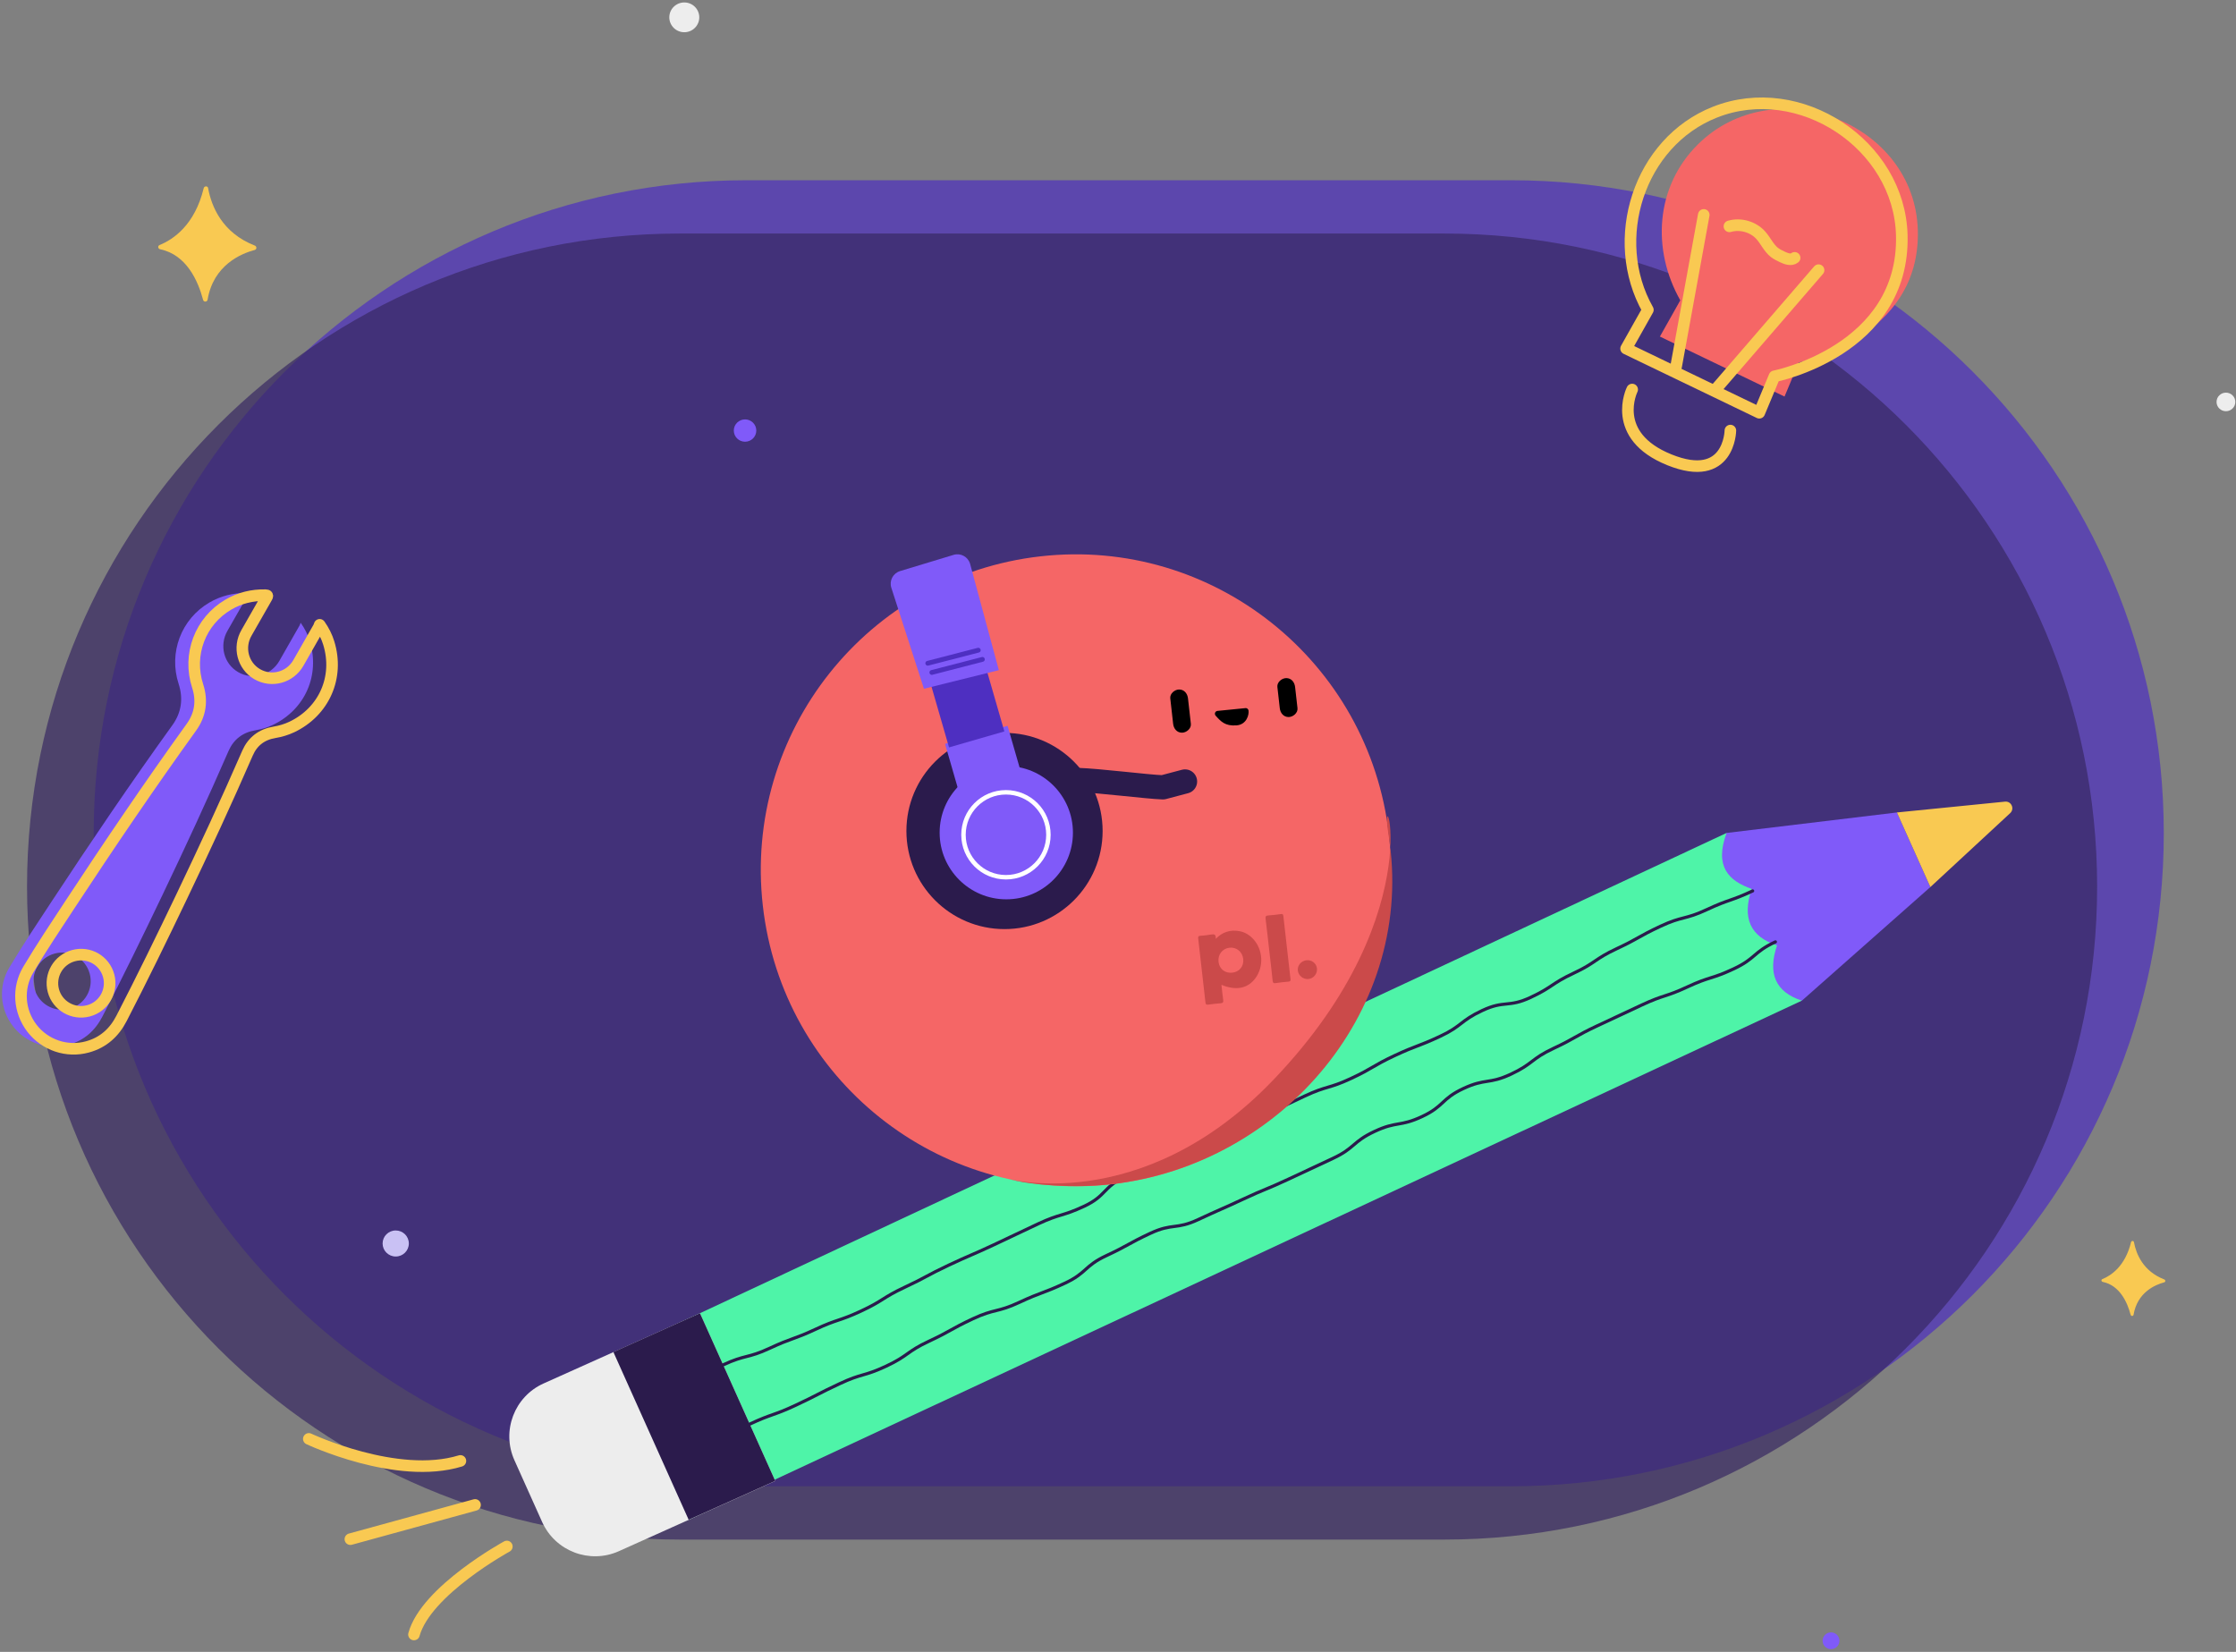<?xml version="1.0" encoding="UTF-8"?> <svg xmlns="http://www.w3.org/2000/svg" width="467" height="345" viewBox="0 0 467 345" fill="none"><rect x="0" y="0" width="467" height="345" fill="#808080" stroke="none"/><g clip-path="url(#clip0_46_853)"><path opacity="0.7" d="M315.537 37.642H155.947C80.627 37.642 19.567 98.701 19.567 174.022V174.032C19.567 249.352 80.627 310.412 155.947 310.412H315.537C390.858 310.412 451.917 249.352 451.917 174.032V174.022C451.917 98.701 390.858 37.642 315.537 37.642Z" fill="#4E2FC1"></path><path opacity="0.7" d="M301.617 48.772H142.027C66.707 48.772 5.647 109.831 5.647 185.151V185.161C5.647 260.482 66.707 321.541 142.027 321.541H301.617C376.938 321.541 437.997 260.482 437.997 185.161V185.151C437.997 109.831 376.938 48.772 301.617 48.772Z" fill="#382863"></path><path d="M142.918 6.732C144.647 6.732 146.048 5.339 146.048 3.622C146.048 1.904 144.647 0.512 142.918 0.512C141.189 0.512 139.788 1.904 139.788 3.622C139.788 5.339 141.189 6.732 142.918 6.732Z" fill="#EDEDED"></path><path d="M464.898 85.882C465.981 85.882 466.858 85.013 466.858 83.942C466.858 82.871 465.981 82.002 464.898 82.002C463.816 82.002 462.938 82.871 462.938 83.942C462.938 85.013 463.816 85.882 464.898 85.882Z" fill="#EDEDED"></path><path d="M155.608 92.252C156.906 92.252 157.958 91.209 157.958 89.922C157.958 88.635 156.906 87.592 155.608 87.592C154.31 87.592 153.258 88.635 153.258 89.922C153.258 91.209 154.31 92.252 155.608 92.252Z" fill="#805AF9"></path><path d="M382.418 344.422C383.39 344.422 384.178 343.638 384.178 342.672C384.178 341.705 383.39 340.922 382.418 340.922C381.446 340.922 380.658 341.705 380.658 342.672C380.658 343.638 381.446 344.422 382.418 344.422Z" fill="#805AF9"></path><path d="M445.688 259.422C446.138 261.862 447.578 265.482 452.018 267.212C452.308 267.322 452.308 267.732 452.018 267.812C450.118 268.322 446.398 269.892 445.608 274.572C445.548 274.912 445.088 274.932 444.998 274.602C444.318 272.022 442.738 268.462 439.168 267.722C438.858 267.662 438.798 267.262 439.088 267.142C440.928 266.392 443.858 264.442 445.078 259.432C445.158 259.102 445.628 259.082 445.688 259.432V259.422Z" fill="#F9C952"></path><path d="M82.648 262.422C84.162 262.422 85.388 261.204 85.388 259.702C85.388 258.199 84.162 256.982 82.648 256.982C81.135 256.982 79.908 258.199 79.908 259.702C79.908 261.204 81.135 262.422 82.648 262.422Z" fill="#C9C1F4"></path><path d="M43.468 39.312C44.158 43.062 46.368 48.622 53.208 51.282C53.658 51.452 53.658 52.072 53.208 52.202C50.288 52.982 44.568 55.402 43.358 62.582C43.268 63.102 42.558 63.132 42.418 62.632C41.368 58.662 38.948 53.202 33.458 52.062C32.978 51.962 32.888 51.352 33.338 51.172C36.158 50.022 40.678 47.022 42.538 39.322C42.658 38.812 43.378 38.782 43.478 39.302L43.468 39.312Z" fill="#F9C952"></path><path d="M346.688 70.292L372.708 82.822L375.678 75.702C375.678 75.702 401.138 70.712 400.548 48.142C399.958 25.432 370.518 14.342 354.578 30.192C345.728 38.992 344.948 52.142 350.938 62.722L346.678 70.292H346.688Z" fill="#F56666"></path><path d="M339.618 72.802L367.438 86.202L370.608 78.592C370.608 78.592 397.818 73.252 397.198 49.132C396.708 30.162 375.868 16.432 358.178 23.422C342.248 29.712 335.878 50.072 344.168 64.712L339.618 72.802V72.802Z" stroke="#F9C952" stroke-width="2.42" stroke-linecap="round" stroke-linejoin="round"></path><path d="M379.818 56.422L358.418 81.212" stroke="#F9C952" stroke-width="2.42" stroke-linecap="round" stroke-linejoin="round"></path><path d="M355.838 44.882L350.068 76.532" stroke="#F9C952" stroke-width="2.42" stroke-linecap="round" stroke-linejoin="round"></path><path d="M361.198 47.272C363.488 46.602 366.138 47.352 367.738 49.122C368.768 50.262 369.388 51.762 370.588 52.712C371.088 53.102 371.678 53.382 372.258 53.662C373.078 54.052 374.118 54.422 374.818 53.852" stroke="#F9C952" stroke-width="2.42" stroke-linecap="round" stroke-linejoin="round"></path><path d="M340.888 81.352C340.888 81.352 336.098 90.962 348.668 96.032C361.238 101.102 361.398 89.922 361.398 89.922" stroke="#F9C952" stroke-width="2.42" stroke-linecap="round" stroke-linejoin="round"></path><path d="M62.807 130.072C63.687 131.332 64.287 132.552 64.687 133.852C66.897 140.992 63.727 148.192 56.977 151.402C55.827 151.942 54.627 152.302 53.377 152.512C50.707 152.952 48.797 154.402 47.727 156.852C43.327 166.962 38.687 176.962 33.937 186.902C29.867 195.412 25.737 203.882 21.407 212.272C19.867 215.252 17.577 217.312 14.307 218.212C10.027 219.402 5.427 217.852 2.707 214.322C-0.023 210.772 -0.363 205.922 1.937 202.082C4.707 197.442 7.707 192.942 10.677 188.432C18.887 175.942 27.277 163.562 36.017 151.432C37.897 148.812 38.307 145.902 37.307 142.822C35.187 136.322 37.837 129.282 43.727 125.842C46.117 124.442 48.707 123.812 51.477 123.872C51.967 123.882 51.927 124.022 51.727 124.362C50.317 126.822 48.927 129.292 47.507 131.742C45.757 134.772 46.747 138.622 49.727 140.362C52.737 142.122 56.597 141.082 58.347 138.022C59.767 135.552 61.177 133.072 62.587 130.592C62.657 130.462 62.697 130.312 62.797 130.062L62.807 130.072ZM18.737 203.362C17.867 200.152 14.637 198.292 11.417 199.152C8.227 200.002 6.337 203.272 7.187 206.462C8.027 209.632 11.317 211.532 14.517 210.682C17.697 209.842 19.597 206.542 18.737 203.362Z" fill="#805AF9"></path><path d="M66.777 130.502C67.657 131.762 68.257 132.982 68.657 134.282C70.867 141.422 67.697 148.622 60.947 151.832C59.797 152.372 58.597 152.732 57.347 152.942C54.677 153.382 52.767 154.832 51.697 157.282C47.297 167.392 42.657 177.392 37.907 187.332C33.837 195.842 29.707 204.312 25.377 212.702C23.837 215.682 21.547 217.742 18.277 218.642C13.997 219.832 9.397 218.282 6.677 214.752C3.947 211.202 3.607 206.352 5.907 202.512C8.677 197.872 11.677 193.372 14.647 188.862C22.857 176.372 31.247 163.992 39.987 151.862C41.867 149.242 42.277 146.332 41.277 143.252C39.157 136.752 41.807 129.712 47.697 126.272C50.087 124.872 52.677 124.242 55.447 124.302C55.937 124.312 55.897 124.452 55.697 124.792C54.287 127.252 52.897 129.722 51.477 132.172C49.727 135.202 50.717 139.052 53.697 140.792C56.707 142.552 60.567 141.512 62.317 138.452C63.737 135.982 65.147 133.502 66.557 131.022C66.627 130.892 66.667 130.742 66.767 130.492L66.777 130.502ZM22.697 203.792C21.827 200.582 18.597 198.722 15.377 199.582C12.187 200.432 10.297 203.702 11.147 206.892C11.987 210.062 15.277 211.962 18.477 211.112C21.657 210.272 23.557 206.972 22.697 203.792V203.792Z" stroke="#F9C952" stroke-width="2.42" stroke-linecap="round" stroke-linejoin="round"></path><path d="M403.167 185.262L396.177 169.682L360.607 173.962L356.357 177.452L368.347 210.312L376.327 208.992L403.167 185.262Z" fill="#805AF9"></path><path d="M128.238 282.662L360.608 173.962C358.008 180.982 361.038 183.962 365.858 185.652C363.778 191.752 365.588 195.652 371.148 197.432C369.148 203.292 370.798 207.182 376.328 208.982L143.848 317.402L128.248 282.652L128.238 282.662Z" fill="#4EF4A8"></path><path d="M113.228 317.862L107.438 304.962C104.698 298.852 107.428 291.672 113.538 288.932L146.198 274.272L161.918 309.302L129.258 323.962C123.148 326.702 115.968 323.972 113.228 317.862V317.862Z" fill="#EDEDED"></path><path d="M161.912 309.287L146.193 274.262L128.111 282.378L143.83 317.402L161.912 309.287Z" fill="#2B1B4C"></path><path d="M396.178 169.682L403.168 185.262L419.838 169.822C420.818 168.912 420.078 167.282 418.758 167.422L396.178 169.682V169.682Z" fill="#F9C952"></path><path d="M366.048 186.072C361.388 188.252 361.168 187.782 356.508 189.962C351.848 192.142 351.448 191.272 346.788 193.452C342.128 195.632 342.288 195.972 337.628 198.152C332.968 200.332 333.318 201.072 328.658 203.252C323.998 205.432 324.328 206.132 319.668 208.312C315.008 210.492 314.248 208.862 309.588 211.042C304.928 213.222 305.418 214.262 300.758 216.442C296.098 218.622 295.938 218.282 291.278 220.462C286.618 222.642 286.818 223.062 282.158 225.242C277.498 227.422 277.168 226.722 272.508 228.902C267.848 231.082 267.868 231.122 263.208 233.302C258.548 235.482 258.958 236.352 254.298 238.532C249.638 240.712 249.338 240.072 244.678 242.262C240.018 244.452 239.628 243.602 234.958 245.782C230.298 247.962 231.118 249.722 226.458 251.912C221.798 254.092 221.488 253.422 216.818 255.602C212.158 257.782 212.178 257.822 207.518 260.002C202.858 262.182 202.798 262.042 198.138 264.232C193.478 266.422 193.598 266.672 188.938 268.852C184.278 271.032 184.548 271.612 179.878 273.792C175.218 275.972 174.968 275.452 170.308 277.632C165.638 279.812 165.448 279.392 160.778 281.572C156.108 283.752 155.698 282.872 151.038 285.052" stroke="#2B1B4C" stroke-width="0.66" stroke-linecap="round" stroke-linejoin="round"></path><path d="M370.797 196.712C366.137 198.892 366.737 200.172 362.077 202.352C357.417 204.532 357.137 203.922 352.477 206.092C347.817 208.272 347.557 207.712 342.897 209.892C339.791 211.345 336.684 212.798 333.577 214.252C328.917 216.432 329.087 216.792 324.427 218.972C319.767 221.152 320.237 222.152 315.577 224.332C310.917 226.512 310.287 225.162 305.627 227.342C300.967 229.522 301.667 231.012 297.007 233.192C292.347 235.372 291.757 234.112 287.097 236.292C282.437 238.472 283.037 239.752 278.377 241.932C273.717 244.112 273.717 244.112 269.057 246.292C264.397 248.472 264.297 248.262 259.637 250.442C254.977 252.622 254.927 252.522 250.267 254.702C245.607 256.882 244.907 255.402 240.247 257.582C235.587 259.762 235.727 260.062 231.067 262.242C226.407 264.422 227.057 265.822 222.397 268.002C217.737 270.182 217.567 269.812 212.907 271.992C208.247 274.172 207.817 273.262 203.157 275.442C198.497 277.622 198.647 277.952 193.987 280.132C189.327 282.312 189.717 283.152 185.057 285.332C180.397 287.512 180.057 286.782 175.397 288.972C170.727 291.152 170.807 291.322 166.147 293.502C161.487 295.682 161.267 295.232 156.607 297.412" stroke="#2B1B4C" stroke-width="0.66" stroke-linecap="round" stroke-linejoin="round"></path><path d="M232.139 247.335C268.247 243.24 294.19 210.564 290.084 174.35C285.977 138.137 253.376 112.1 217.267 116.195C181.158 120.29 155.215 152.966 159.322 189.18C163.428 225.393 196.03 251.43 232.139 247.335Z" fill="#F56666"></path><path d="M289.997 174.352C295.877 210.322 268.167 243.242 232.057 247.332C224.307 248.212 214.997 247.492 210.757 246.252C209.367 245.842 238.107 254.542 265.867 225.612C300.457 189.582 287.577 159.512 290.007 174.352H289.997Z" fill="#CB4A4A"></path><path d="M255.107 205.692C255.227 206.752 255.317 207.772 255.467 208.792C255.537 209.262 255.467 209.502 254.927 209.532C254.077 209.582 253.227 209.702 252.377 209.812C252.007 209.862 251.817 209.812 251.767 209.372C251.277 204.912 250.767 200.442 250.247 195.982C250.207 195.612 250.297 195.472 250.667 195.442C251.437 195.382 252.217 195.312 252.977 195.172C253.607 195.052 253.987 195.162 253.917 196.082C255.347 194.602 256.977 194.152 258.807 194.462C259.997 194.662 260.987 195.282 261.787 196.162C263.777 198.362 263.967 201.802 262.257 204.212C260.677 206.442 258.197 206.962 255.087 205.672L255.107 205.692ZM256.767 197.932C255.287 198.112 254.307 199.392 254.497 200.902C254.687 202.392 255.877 203.312 257.377 203.142C258.867 202.972 259.817 201.782 259.657 200.292C259.487 198.772 258.247 197.762 256.757 197.932H256.767Z" fill="#CB4A4A"></path><path d="M265.067 198.322C264.827 196.182 264.597 194.042 264.327 191.902C264.267 191.412 264.367 191.222 264.887 191.192C265.767 191.142 266.637 191.022 267.507 190.902C267.877 190.852 267.997 190.952 268.037 191.322C268.527 195.702 269.017 200.092 269.527 204.472C269.567 204.832 269.497 204.972 269.117 205.012C268.217 205.092 267.317 205.182 266.417 205.322C265.987 205.392 265.847 205.272 265.797 204.832C265.577 202.662 265.317 200.502 265.067 198.332V198.322Z" fill="#CB4A4A"></path><path d="M275.057 202.262C275.167 203.342 274.377 204.332 273.317 204.462C272.217 204.592 271.187 203.792 271.057 202.692C270.937 201.652 271.747 200.682 272.857 200.552C273.957 200.422 274.947 201.192 275.057 202.262Z" fill="#CB4A4A"></path><path d="M266.787 143.472C266.957 144.952 267.117 146.422 267.287 147.902C267.397 148.892 268.057 149.752 269.137 149.752C270.047 149.752 271.097 148.902 270.987 147.902C270.817 146.422 270.657 144.952 270.487 143.472C270.377 142.482 269.717 141.622 268.637 141.622C267.727 141.622 266.677 142.472 266.787 143.472Z" fill="black"></path><path d="M244.417 145.852C244.617 147.622 244.817 149.392 245.017 151.172C245.127 152.162 245.787 153.022 246.867 153.022C247.777 153.022 248.827 152.172 248.717 151.172C248.517 149.402 248.317 147.632 248.117 145.852C248.007 144.862 247.347 144.002 246.267 144.002C245.357 144.002 244.307 144.852 244.417 145.852Z" fill="black"></path><path d="M260.097 147.892L254.277 148.472C253.787 148.522 253.567 149.102 253.897 149.472C254.967 150.652 255.847 151.682 258.267 151.492C260.407 151.322 260.907 149.192 260.757 148.362C260.697 148.062 260.417 147.852 260.107 147.882L260.097 147.892Z" fill="black"></path><path d="M64.498 300.512C64.498 300.512 82.878 309.192 96.158 305.112" stroke="#F9C952" stroke-width="2.42" stroke-linecap="round" stroke-linejoin="round"></path><path d="M73.178 321.452L99.218 314.302" stroke="#F9C952" stroke-width="2.42" stroke-linecap="round" stroke-linejoin="round"></path><path d="M105.858 322.982C105.858 322.982 89.008 332.172 86.458 341.362" stroke="#F9C952" stroke-width="2.42" stroke-linecap="round" stroke-linejoin="round"></path><path d="M209.798 194.042C221.114 194.042 230.288 184.868 230.288 173.552C230.288 162.235 221.114 153.062 209.798 153.062C198.481 153.062 189.308 162.235 189.308 173.552C189.308 184.868 198.481 194.042 209.798 194.042Z" fill="#2B1B4C"></path><path d="M210.168 187.822C217.856 187.822 224.088 181.589 224.088 173.902C224.088 166.214 217.856 159.982 210.168 159.982C202.48 159.982 196.248 166.214 196.248 173.902C196.248 181.589 202.48 187.822 210.168 187.822Z" fill="#805AF9"></path><path d="M210.098 183.212C214.996 183.212 218.968 179.24 218.968 174.342C218.968 169.443 214.996 165.472 210.098 165.472C205.199 165.472 201.228 169.443 201.228 174.342C201.228 179.24 205.199 183.212 210.098 183.212Z" stroke="white" stroke-width="0.93" stroke-miterlimit="10"></path><path d="M210.437 151.59L197.38 155.358L200.039 164.572L213.096 160.804L210.437 151.59Z" fill="#805AF9"></path><path d="M205.805 139.026L194.247 142.363L198.21 156.092L209.768 152.756L205.805 139.026Z" fill="#4E2FC1"></path><path d="M192.978 143.842L208.618 139.962L202.608 117.752C202.178 116.282 200.638 115.442 199.168 115.882L187.978 119.272C186.508 119.722 185.688 121.282 186.158 122.752L192.968 143.842H192.978Z" fill="#805AF9"></path><path d="M194.618 140.442L205.178 137.712" stroke="#4E2FC1" stroke-linecap="round" stroke-linejoin="round"></path><path d="M193.768 138.521L204.318 135.792" stroke="#4E2FC1" stroke-linecap="round" stroke-linejoin="round"></path><path d="M224.988 162.892C229.668 163.042 239.618 164.332 242.888 164.432L247.498 163.212" stroke="#2B1B4C" stroke-width="5.06" stroke-linecap="round" stroke-linejoin="round"></path></g><defs><clipPath id="clip0_46_853"><rect width="466.43" height="343.91" fill="white" transform="translate(0.428 0.512)"></rect></clipPath></defs></svg> 